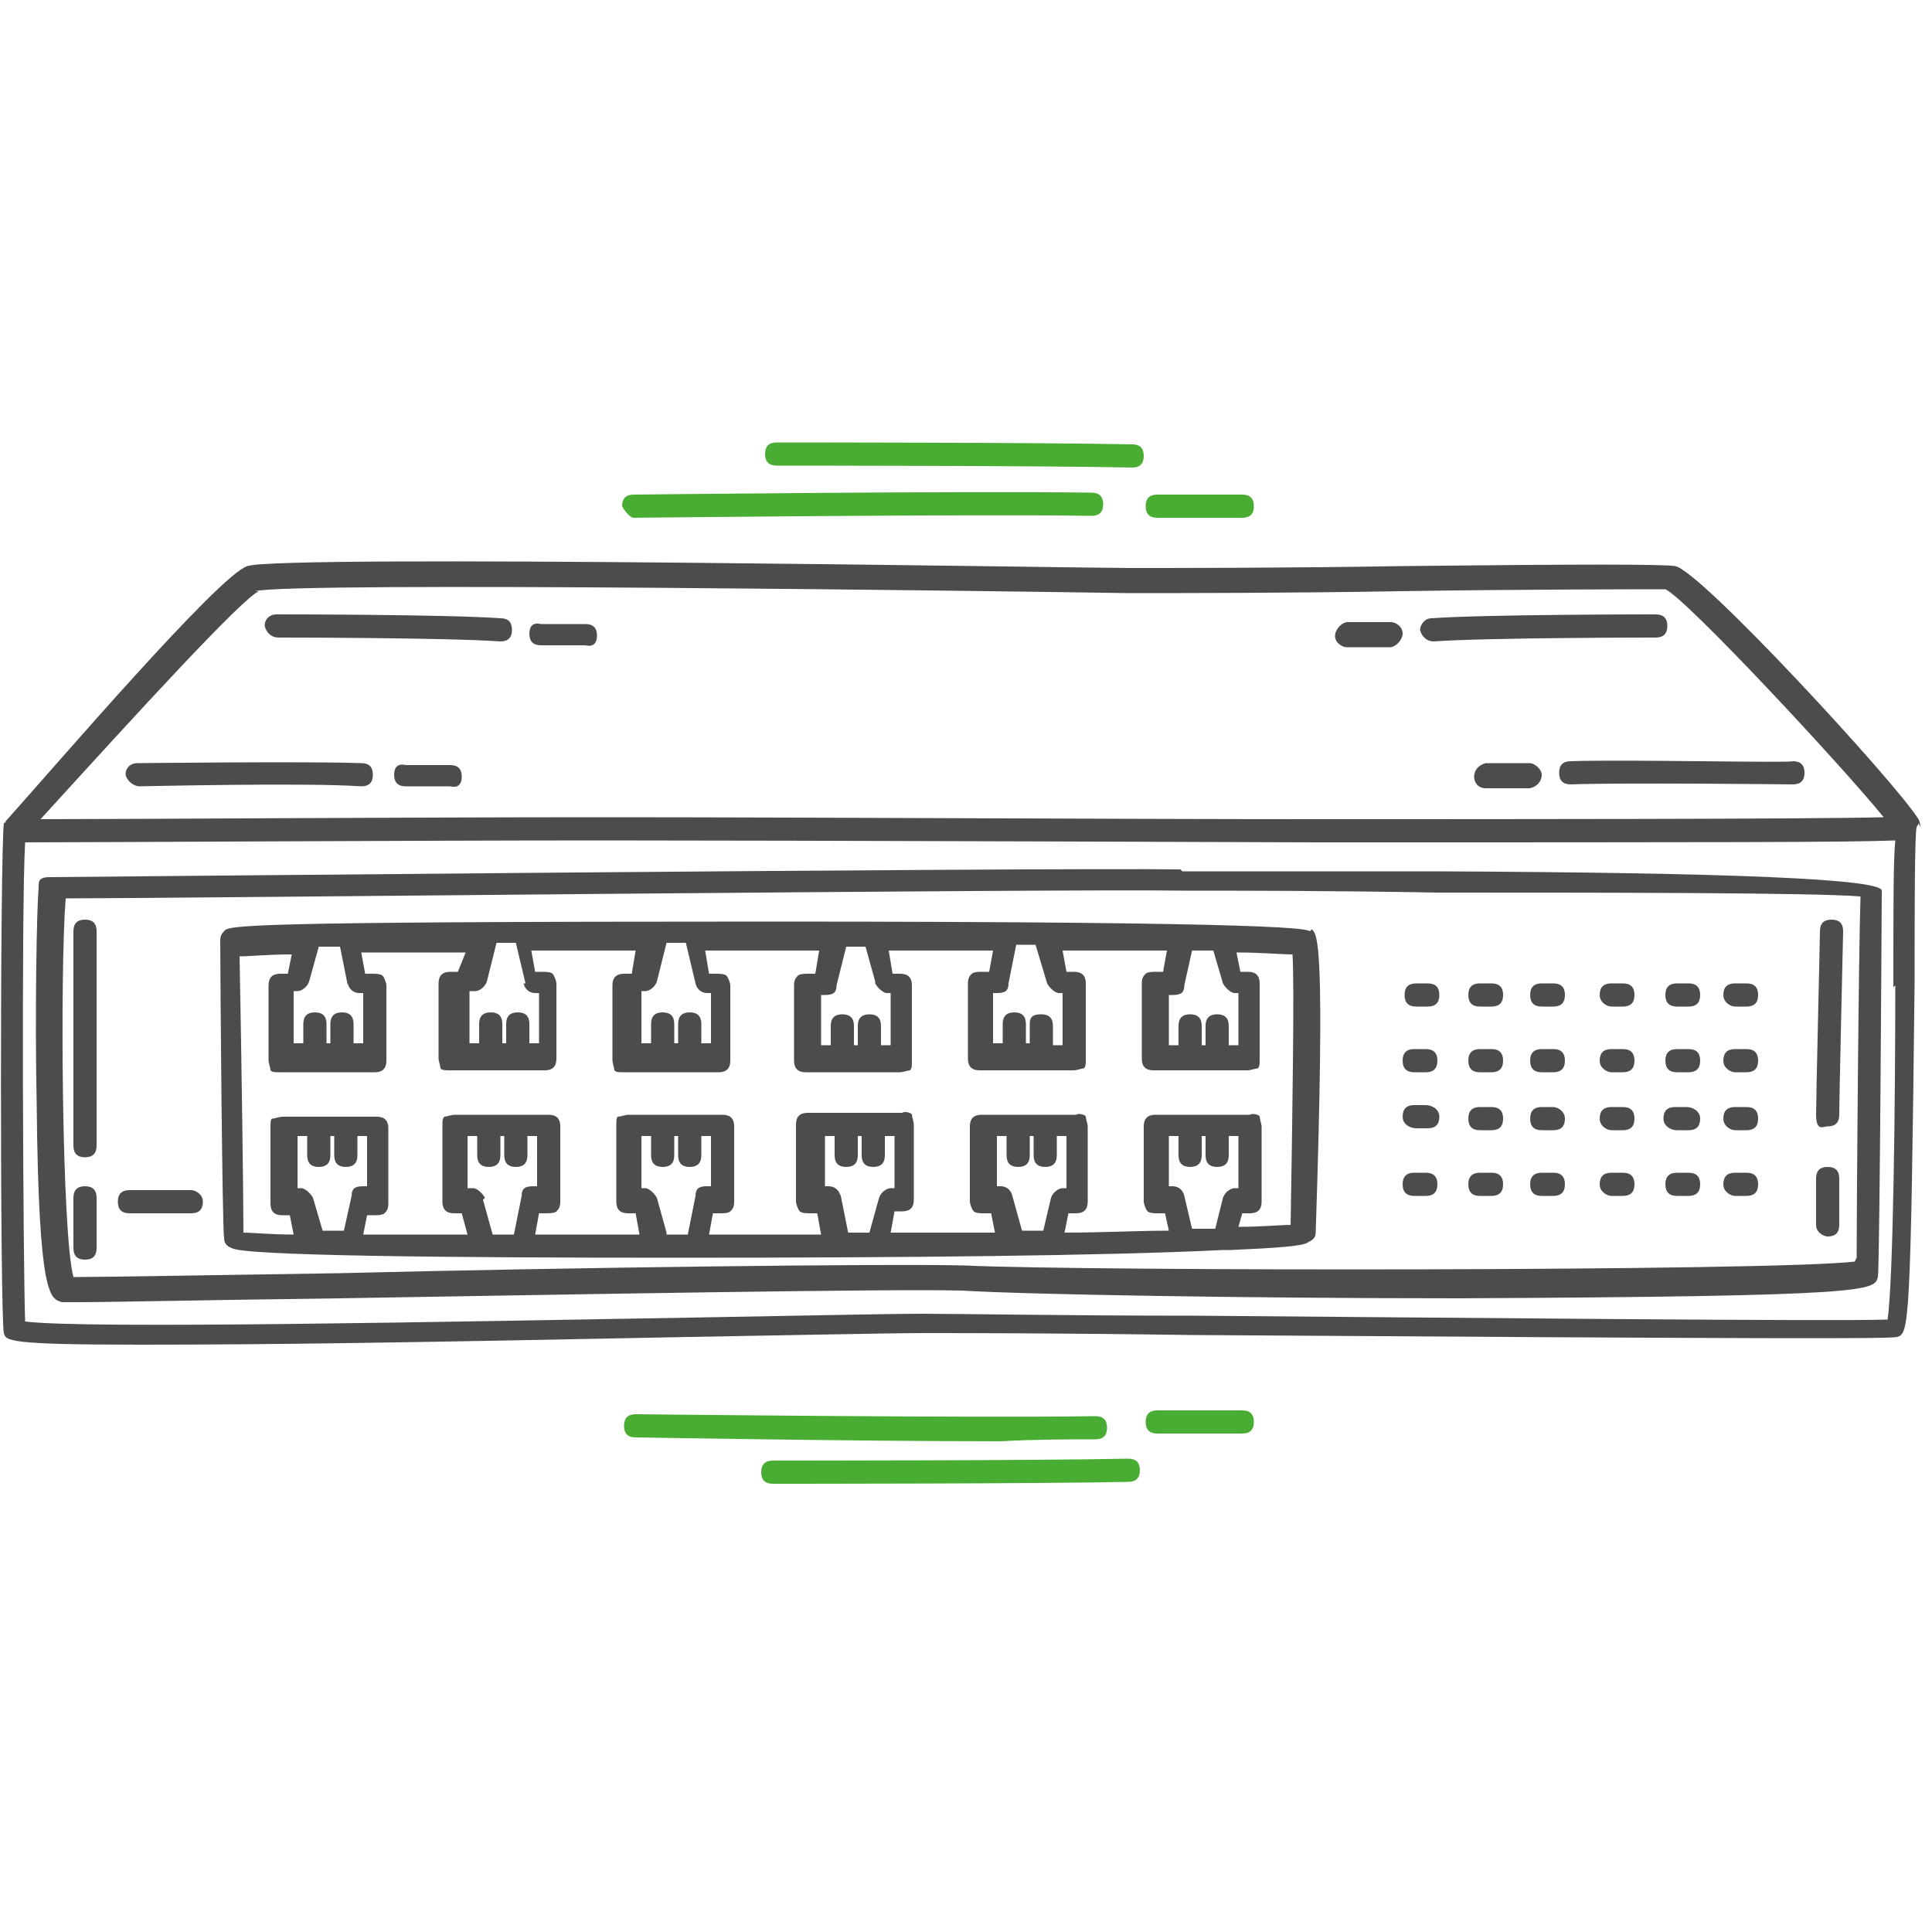 <?xml version="1.0" encoding="UTF-8"?>
<svg xmlns="http://www.w3.org/2000/svg" xmlns:xlink="http://www.w3.org/1999/xlink" id="Layer_1" version="1.1" viewBox="0 0 100 100">
  <!-- Generator: Adobe Illustrator 29.5.1, SVG Export Plug-In . SVG Version: 2.1.0 Build 141)  -->
  <defs>
    <style>
      .st0 {
        fill: none;
      }

      .st1 {
        clip-path: url(#clippath-1);
      }

      .st2 {
        fill: #49ad33;
      }

      .st3 {
        clip-path: url(#clippath);
      }

      .st4 {
        fill: #4c4c4c;
      }
    </style>
    
    
  </defs>
  <g id="eb75115078">
    <path class="st2" d="M32.8,26.8q.1,0,0,0c.2,0,17.4-.2,23.7-.1.4,0,.6-.2.6-.6s-.2-.6-.6-.6c-6.4-.1-23.6.1-23.7.1-.4,0-.6.2-.6.6.1.2.4.6.6.6Z"/>
    <path class="st2" d="M59.9,26.8h4.4c.4,0,.6-.2.6-.6s-.2-.6-.6-.6h-4.4c-.4,0-.6.2-.6.6s.2.6.6.6Z"/>
    <g class="st3">
      <path class="st2" d="M40.2,24.1c.1,0,14,0,18.4.1.4,0,.6-.2.6-.6s-.2-.6-.6-.6c-4.4-.1-18.2-.1-18.4-.1-.4,0-.6.2-.6.6s.2.6.6.6Z"/>
    </g>
    <path class="st2" d="M56.7,74.5c.4,0,.6-.2.6-.6s-.2-.6-.6-.6c-6.4.1-23.6-.1-23.8-.1-.4,0-.6.2-.6.6s.2.6.6.6,11.1.2,18.9.2c1.8-.1,3.5-.1,4.9-.1Z"/>
    <path class="st2" d="M64.3,73h-4.4c-.4,0-.6.2-.6.6s.2.6.6.6h4.4c.4,0,.6-.2.6-.6s-.2-.6-.6-.6Z"/>
    <g class="st1">
      <path class="st2" d="M58.4,75.5c-4.4.1-18.1.1-18.4.1-.4,0-.6.2-.6.6s.2.6.6.6,14,0,18.4-.1c.4,0,.6-.2.6-.6s-.2-.6-.6-.6Z"/>
    </g>
    <path class="st4" d="M61.1,45c-7.2-.1-57.9.4-58.5.4s-.6.2-.6.5c-.1,1.2-.2,6.5-.1,11.3.1,10,.7,10,1.3,10.2h.9c1.6,0,5.8-.1,13.5-.2,12-.2,28.5-.5,32.2-.4,3.2.2,14.7.4,25.7.4,21.5-.1,21.5-.4,21.7-1.1.1-.7.2-19.8.2-20q0-.9-23.1-1h-13.1ZM96,65.3c-4.2.5-39.7.5-46.1.2-3.8-.1-20.3.1-32.3.4-6.4.1-12.5.2-13.8.2-.6-2.2-.7-15.9-.4-19.6,5.5,0,51-.5,57.9-.4,2.6,0,7.7,0,13.1.1,8.3,0,19.5,0,21.9.2-.1,2.8-.2,16.2-.2,18.7Z"/>
    <path class="st4" d="M99.4,42.8h0q0-.2-.1-.4c-1.1-1.8-11.3-12.9-12.6-13.1-.6-.1-5-.1-14.1,0-5.8.1-11.6.1-14.1.1s-43.9-.7-45.7-.1c-1.5.5-9.9,10.3-12.5,13.2,0,0,0,.1-.1.1H.2c-.2,1.7-.2,25.5,0,26.4.1.4.2.6,7,.6s13.6-.1,28.5-.4c5.9-.1,10.4-.2,12.1-.2s7.2,0,13.8.1c30.8.2,36.2.2,36.6.1.6-.2.7-.4.9-18.4,0-3.8,0-7.3.1-8q.1-.1.1-.2t0,0ZM13.2,30.6c1.8-.5,39.1,0,45.2.1,2.4,0,8.4,0,14.1-.1,6.1-.1,13.1-.1,13.7-.1,1.1.5,9.1,9.1,11.3,11.8-4,.1-19.1.1-29.5.1s-26.3-.1-36.8-.1-24.5.1-29.1.1c5.1-5.6,10.4-11.4,11.3-11.8ZM98.1,51c0,5.8-.1,15.3-.4,17.3-2.9.1-22.6-.1-35.9-.2-6.6,0-12.1-.1-14-.1s-6.2.1-12.1.2c-11.9.2-31.3.6-34.4.2-.1-2.9-.2-21.3,0-24.8,3.3,0,20.4-.1,30-.1s36.6.1,36.8.1c20.8,0,27.7,0,30-.1-.1,1-.1,3.2-.1,7.6Z"/>
    <path class="st4" d="M67.8,48.2c-.2-.1-.5-.5-28-.5s-28,.2-28.2.5c-.1.1-.2.2-.2.5,0,1.5.1,14.8.2,15.4,0,.2.1.4.4.5.6.4,11.1.5,23,.5s22.2-.1,28.3-.4h.4c2.3-.1,3.8-.2,4-.4.2-.1.4-.2.4-.5.5-15.1.1-15.4-.2-15.7ZM63.3,50.9c.1.2.4.5.6.5h.2v2.7h-.5v-1c0-.4-.2-.6-.6-.6s-.6.2-.6.6v1h-.2v-1c0-.4-.2-.6-.6-.6s-.6.2-.6.6v1h-.5v-2.6h.2c.4,0,.6-.1.6-.5l.4-1.8h1.1l.5,1.7ZM54.2,50.9c.1.2.4.5.6.5h.2v2.7h-.5v-1c0-.4-.2-.6-.6-.6s-.6.1-.6.5v1h-.2v-1c0-.4-.2-.6-.6-.6s-.6.2-.6.6v1h-.5v-2.6h.2c.4,0,.6-.1.6-.5l.4-2h1l.6,2ZM45.3,50.9c.1.2.4.5.6.5h.2v2.7h-.5v-1c0-.4-.2-.6-.6-.6s-.6.2-.6.6v1h-.2v-1c0-.4-.2-.6-.6-.6s-.6.2-.6.6v1h-.5v-2.6h.2c.4,0,.6-.1.6-.5l.5-2h1l.5,1.8ZM36,50.9c.1.4.4.5.6.5h.2v2.6h-.5v-1c0-.4-.2-.6-.6-.6s-.6.2-.6.6v1h-.2v-1c0-.4-.2-.6-.6-.6s-.6.2-.6.6v1h-.5v-2.7h.2c.2,0,.5-.2.6-.5l.5-2h1l.5,2.1ZM27.1,50.9c.1.4.4.5.6.5h.2v2.6h-.5v-1c0-.4-.2-.6-.6-.6s-.6.2-.6.6v1h-.2v-1c0-.4-.2-.6-.6-.6s-.6.2-.6.6v1h-.5v-2.7h.3c.2,0,.5-.2.6-.5l.5-2h1l.5,2.1ZM18,50.9c.1.4.4.5.6.5h.2v2.6h-.5v-1c0-.4-.2-.6-.6-.6s-.6.2-.6.6v1h-.2v-1c0-.4-.2-.6-.6-.6s-.6.2-.6.6v1h-.5v-2.7h.2c.2,0,.5-.2.6-.5l.5-1.8h1.1l.4,2ZM16.2,62c-.1-.2-.4-.5-.6-.5h-.2v-2.7h.5v1c0,.4.2.6.6.6s.6-.2.6-.6v-1h.2v1c0,.4.2.6.6.6s.6-.2.6-.6v-1h.5v2.6h-.2c-.4,0-.6.1-.6.5l-.4,1.8h-1.1l-.5-1.7ZM25.1,62c-.1-.2-.4-.5-.6-.5h-.3v-2.7h.5v1c0,.4.2.6.6.6s.6-.2.6-.6v-1h.2v1c0,.4.2.6.6.6s.6-.2.6-.6v-1h.5v2.6h-.2c-.4,0-.6.1-.6.5l-.4,2h-1.1l-.5-1.8ZM34.5,63.8l-.5-1.8c-.1-.2-.4-.5-.6-.5h-.2v-2.7h.5v1c0,.4.2.6.6.6s.6-.2.6-.6v-1h.2v1c0,.4.2.6.6.6s.6-.2.6-.6v-1h.5v2.6h-.2c-.4,0-.6.1-.6.5l-.4,2h-1.1ZM43.5,61.9c-.1-.4-.4-.5-.6-.5h-.2v-2.6h.5v1c0,.4.2.6.6.6s.6-.2.6-.6v-1h.2v1c0,.4.2.6.6.6s.6-.2.6-.6v-1h.5v2.7h-.2c-.2,0-.5.2-.6.5l-.5,1.8h-1.1l-.4-2ZM52.4,61.9c-.1-.4-.4-.5-.6-.5h-.2v-2.6h.5v1c0,.4.2.6.6.6s.6-.2.6-.6v-1h.2v1c0,.4.2.6.6.6s.6-.2.6-.6v-1h.5v2.7h-.2c-.2,0-.5.2-.6.5l-.4,1.7h-1.1l-.5-1.8ZM61.3,61.9c-.1-.4-.4-.5-.6-.5h-.2v-2.6h.5v1c0,.4.2.6.6.6s.6-.2.6-.6v-1h.2v1c0,.4.2.6.6.6s.6-.2.6-.6v-1h.5v2.7h-.2c-.2,0-.5.2-.6.5l-.4,1.6h-1.2l-.4-1.7ZM66.8,63.4c-.5,0-1.5.1-2.7.1l.2-.7h.4c.4,0,.6-.2.6-.6v-3.9c0-.1-.1-.4-.1-.5s-.4-.2-.5-.1h-4.9c-.4,0-.6.2-.6.6v3.9c0,.1.1.4.2.5s.4.1.5.1h.4l.2.9c-1.6,0-3.4.1-5.4.1l.2-1h.4c.4,0,.6-.2.6-.6v-3.9c0-.1-.1-.4-.1-.5s-.4-.2-.5-.1h-4.9c-.4,0-.6.2-.6.6v3.9c0,.1.1.4.2.5.1.1.4.1.5.1h.4l.2,1h-5.4l.2-1.1h.4c.4,0,.6-.2.6-.6v-3.9c0-.1-.1-.4-.1-.5s-.4-.2-.5-.1h-4.9c-.4,0-.6.2-.6.6v4c0,.1.1.4.2.5.1.1.4.1.5.1h.4l.2,1.1h-5.8l.2-1.1h.4c.1,0,.4,0,.5-.1.1-.1.2-.2.2-.5v-3.9c0-.4-.2-.6-.6-.6h-4.9c-.1,0-.4.1-.5.1s-.1.2-.1.5v3.9c0,.4.2.6.6.6h.4l.2,1.1h-5.4l.2-1.1h.4c.1,0,.4,0,.5-.1s.2-.2.2-.5v-3.9c0-.4-.2-.6-.6-.6h-4.9c-.1,0-.4.1-.5.1-.1.1-.1.2-.1.5v3.9c0,.4.2.6.6.6h.4l.3,1.1h-5.4l.2-1h.4c.1,0,.4,0,.5-.1.1-.1.2-.2.2-.5v-3.9c0-.4-.2-.6-.6-.6h-4.9c-.1,0-.4.1-.5.1s-.1.2-.1.5v3.9c0,.4.2.6.6.6h.4l.2,1c-1.2,0-2.1-.1-2.6-.1,0-1.8-.1-9.2-.2-14.3.5,0,1.5-.1,2.7-.1l-.2,1h-.4c-.4,0-.6.2-.6.6v3.9c0,.1.1.4.1.5.1.1.2.1.5.1h4.9c.4,0,.6-.2.6-.6v-3.9c0-.1-.1-.4-.2-.5-.1-.1-.4-.1-.5-.1h-.4l-.2-1.1h5.4l-.4,1h-.4c-.4,0-.6.2-.6.6v3.9c0,.1.1.4.1.5.1.1.2.1.5.1h4.9c.4,0,.6-.2.6-.6v-3.9c0-.1-.1-.4-.2-.5-.1-.1-.4-.1-.5-.1h-.4l-.2-1.1h5.4l-.2,1.2h-.4c-.4,0-.6.2-.6.6v3.9c0,.1.1.4.1.5.1.1.2.1.5.1h4.9c.4,0,.6-.2.6-.6v-3.9c0-.1-.1-.4-.2-.5-.1-.1-.4-.1-.5-.1h-.4l-.2-1.2h5.9l-.2,1.2h-.4c-.1,0-.4,0-.5.1s-.2.2-.2.5v3.9c0,.4.2.6.6.6h4.9c.1,0,.4-.1.5-.1.1-.1.1-.2.1-.5v-3.9c0-.4-.2-.6-.6-.6h-.4l-.2-1.2h5.4l-.2,1.1h-.4c-.1,0-.4,0-.5.1-.1.1-.2.2-.2.5v3.9c0,.4.2.6.6.6h4.9c.1,0,.4-.1.5-.1.1-.1.1-.2.1-.5v-3.9c0-.4-.2-.6-.6-.6h-.4l-.2-1.1h5.4l-.2,1.1h-.4c-.1,0-.4,0-.5.1s-.2.2-.2.5v3.9c0,.4.2.6.6.6h4.9c.1,0,.4-.1.5-.1.1-.1.1-.2.1-.5v-3.9c0-.4-.2-.6-.6-.6h-.4l-.2-1c1.3,0,2.3.1,2.9.1.1,1.5,0,8.1-.1,14.1Z"/>
    <path class="st4" d="M9.9,61.6h-3.2c-.4,0-.6.2-.6.6s.2.6.6.6h3.2c.4,0,.6-.2.6-.6s-.4-.6-.6-.6Z"/>
    <path class="st4" d="M73.3,50.9c-.4,0-.6.2-.6.6s.2.6.6.6h.6c.4,0,.6-.2.6-.6s-.2-.6-.6-.6h-.6Z"/>
    <path class="st4" d="M73.8,54.3h-.6c-.4,0-.6.2-.6.6s.2.6.6.6h.6c.4,0,.6-.2.6-.6s-.2-.6-.6-.6Z"/>
    <path class="st4" d="M73.8,57.2h-.6c-.4,0-.6.2-.6.6s.4.6.7.6h.6c.4,0,.6-.2.6-.6s-.4-.6-.7-.6Z"/>
    <path class="st4" d="M73.8,60.7h-.6c-.4,0-.6.2-.6.6s.2.6.6.6h.6c.4,0,.6-.2.6-.6s-.2-.6-.6-.6Z"/>
    <path class="st4" d="M76.6,52.1h.6c.4,0,.6-.2.6-.6s-.2-.6-.6-.6h-.6c-.4,0-.6.2-.6.6s.2.6.6.6Z"/>
    <path class="st4" d="M76.6,55.5h.6c.4,0,.6-.2.6-.6s-.2-.6-.6-.6h-.6c-.4,0-.6.2-.6.6s.2.6.6.6Z"/>
    <path class="st4" d="M76.6,58.5h.6c.4,0,.6-.2.6-.6s-.2-.6-.6-.6h-.6c-.4,0-.6.2-.6.6s.2.6.6.6Z"/>
    <path class="st4" d="M76.6,61.9h.6c.4,0,.6-.2.6-.6s-.2-.6-.6-.6h-.6c-.4,0-.6.2-.6.6s.2.6.6.6Z"/>
    <path class="st4" d="M79.8,52.1h.6c.4,0,.6-.2.6-.6s-.2-.6-.6-.6h-.6c-.4,0-.6.2-.6.6s.2.6.6.6Z"/>
    <path class="st4" d="M79.8,55.5h.6c.4,0,.6-.2.6-.6s-.2-.6-.6-.6h-.6c-.4,0-.6.2-.6.6s.2.6.6.6Z"/>
    <path class="st4" d="M79.8,58.5h.6c.4,0,.6-.2.6-.6s-.4-.6-.6-.6h-.6c-.4,0-.6.2-.6.6s.2.6.6.6Z"/>
    <path class="st4" d="M79.8,61.9h.6c.4,0,.6-.2.6-.6s-.2-.6-.6-.6h-.6c-.4,0-.6.2-.6.6s.2.6.6.6Z"/>
    <path class="st4" d="M83.4,52.1h.6c.4,0,.6-.2.6-.6s-.2-.6-.6-.6h-.6c-.4,0-.6.2-.6.6s.4.6.6.6Z"/>
    <path class="st4" d="M83.4,55.5h.6c.4,0,.6-.2.6-.6s-.2-.6-.6-.6h-.6c-.4,0-.6.2-.6.6s.4.6.6.6Z"/>
    <path class="st4" d="M83.4,58.5h.6c.4,0,.6-.2.6-.6s-.2-.6-.6-.6h-.6c-.4,0-.6.2-.6.6s.4.6.6.6Z"/>
    <path class="st4" d="M83.4,61.9h.6c.4,0,.6-.2.6-.6s-.2-.6-.6-.6h-.6c-.4,0-.6.2-.6.6s.4.6.6.6Z"/>
    <path class="st4" d="M86.8,52.1h.6c.4,0,.6-.2.6-.6s-.2-.6-.6-.6h-.6c-.4,0-.6.2-.6.6s.2.6.6.6Z"/>
    <path class="st4" d="M86.8,55.5h.6c.4,0,.6-.2.6-.6s-.2-.6-.6-.6h-.6c-.4,0-.6.2-.6.6s.2.6.6.6Z"/>
    <path class="st4" d="M86.8,58.5h.6c.4,0,.6-.2.6-.6s-.4-.6-.7-.6h-.6c-.4,0-.6.2-.6.6s.4.6.7.6Z"/>
    <path class="st4" d="M86.8,61.9h.6c.4,0,.6-.2.6-.6s-.2-.6-.6-.6h-.6c-.4,0-.6.2-.6.6s.2.6.6.6Z"/>
    <path class="st4" d="M89.8,52.1h.6c.4,0,.6-.2.6-.6s-.2-.6-.6-.6h-.6c-.4,0-.6.2-.6.6s.4.6.6.6Z"/>
    <path class="st4" d="M89.8,55.5h.6c.4,0,.6-.2.6-.6s-.2-.6-.6-.6h-.6c-.4,0-.6.2-.6.6s.4.6.6.6Z"/>
    <path class="st4" d="M89.8,58.5h.6c.4,0,.6-.2.6-.6s-.2-.6-.6-.6h-.6c-.4,0-.6.2-.6.6s.4.6.6.6Z"/>
    <path class="st4" d="M89.8,61.9h.6c.4,0,.6-.2.6-.6s-.2-.6-.6-.6h-.6c-.4,0-.6.2-.6.6s.4.6.6.6Z"/>
    <path class="st4" d="M94.6,58.3c.4,0,.6-.2.6-.6,0-1,.2-9.4.2-9.5,0-.4-.2-.6-.6-.6s-.6.2-.6.6-.2,8.6-.2,9.5.4.6.6.6Z"/>
    <path class="st4" d="M94.6,64c.4,0,.6-.2.6-.6v-2.4c0-.4-.2-.6-.6-.6s-.6.2-.6.6v2.4c0,.4.4.6.6.6Z"/>
    <path class="st4" d="M4.4,47.6c-.4,0-.6.2-.6.6v11.1c0,.4.2.6.6.6s.6-.2.6-.6v-11.1c0-.4-.2-.6-.6-.6Z"/>
    <path class="st4" d="M4.4,61.4c-.4,0-.6.2-.6.6v2.6c0,.4.2.6.6.6s.6-.2.6-.6v-2.6c0-.4-.2-.6-.6-.6Z"/>
    <path class="st4" d="M14.4,33c.1,0,8.7,0,11.5.2.4,0,.6-.2.6-.6s-.2-.6-.6-.6c-2.8-.2-11.3-.2-11.6-.2s-.6.2-.6.6c.1.4.4.6.7.6Z"/>
    <path class="st4" d="M28,33.4h2.3c.4.1.6-.1.6-.5s-.2-.6-.6-.6h-2.3c-.4-.1-.6.1-.6.5s.2.6.6.6Z"/>
    <path class="st4" d="M7.2,40.7c.1,0,8.7-.2,11.5,0,.4,0,.6-.2.6-.6s-.2-.6-.6-.6c-2.8-.1-11.3,0-11.6,0s-.6.2-.6.6c.1.4.5.6.7.6Z"/>
    <path class="st4" d="M23.3,39.6h-2.3c-.4-.1-.6.1-.6.5s.2.6.6.6h2.3c.4.1.6-.1.6-.5s-.2-.6-.6-.6Z"/>
    <path class="st4" d="M74.2,33.2c2.8-.2,11.4-.2,11.5-.2.4,0,.6-.2.6-.6s-.2-.6-.6-.6-8.8,0-11.6.2c-.4,0-.6.4-.6.6.1.4.4.6.7.6Z"/>
    <path class="st4" d="M69.7,33.5h2.3c.4-.1.6-.5.6-.7,0-.4-.4-.6-.6-.6h-2.3c-.4.1-.6.5-.6.7,0,.4.4.6.6.6Z"/>
    <path class="st4" d="M81.3,39.4c-.4,0-.6.2-.6.6s.2.6.6.6c2.7-.1,11.4,0,11.5,0,.4,0,.6-.2.6-.6s-.2-.6-.6-.6c-.2.1-8.7-.1-11.5,0Z"/>
    <path class="st4" d="M79.2,39.5h-2.3c-.4.1-.6.4-.6.7s.2.6.6.6h2.3c.4-.1.6-.4.6-.7s-.4-.6-.6-.6Z"/>
  </g>
</svg>

